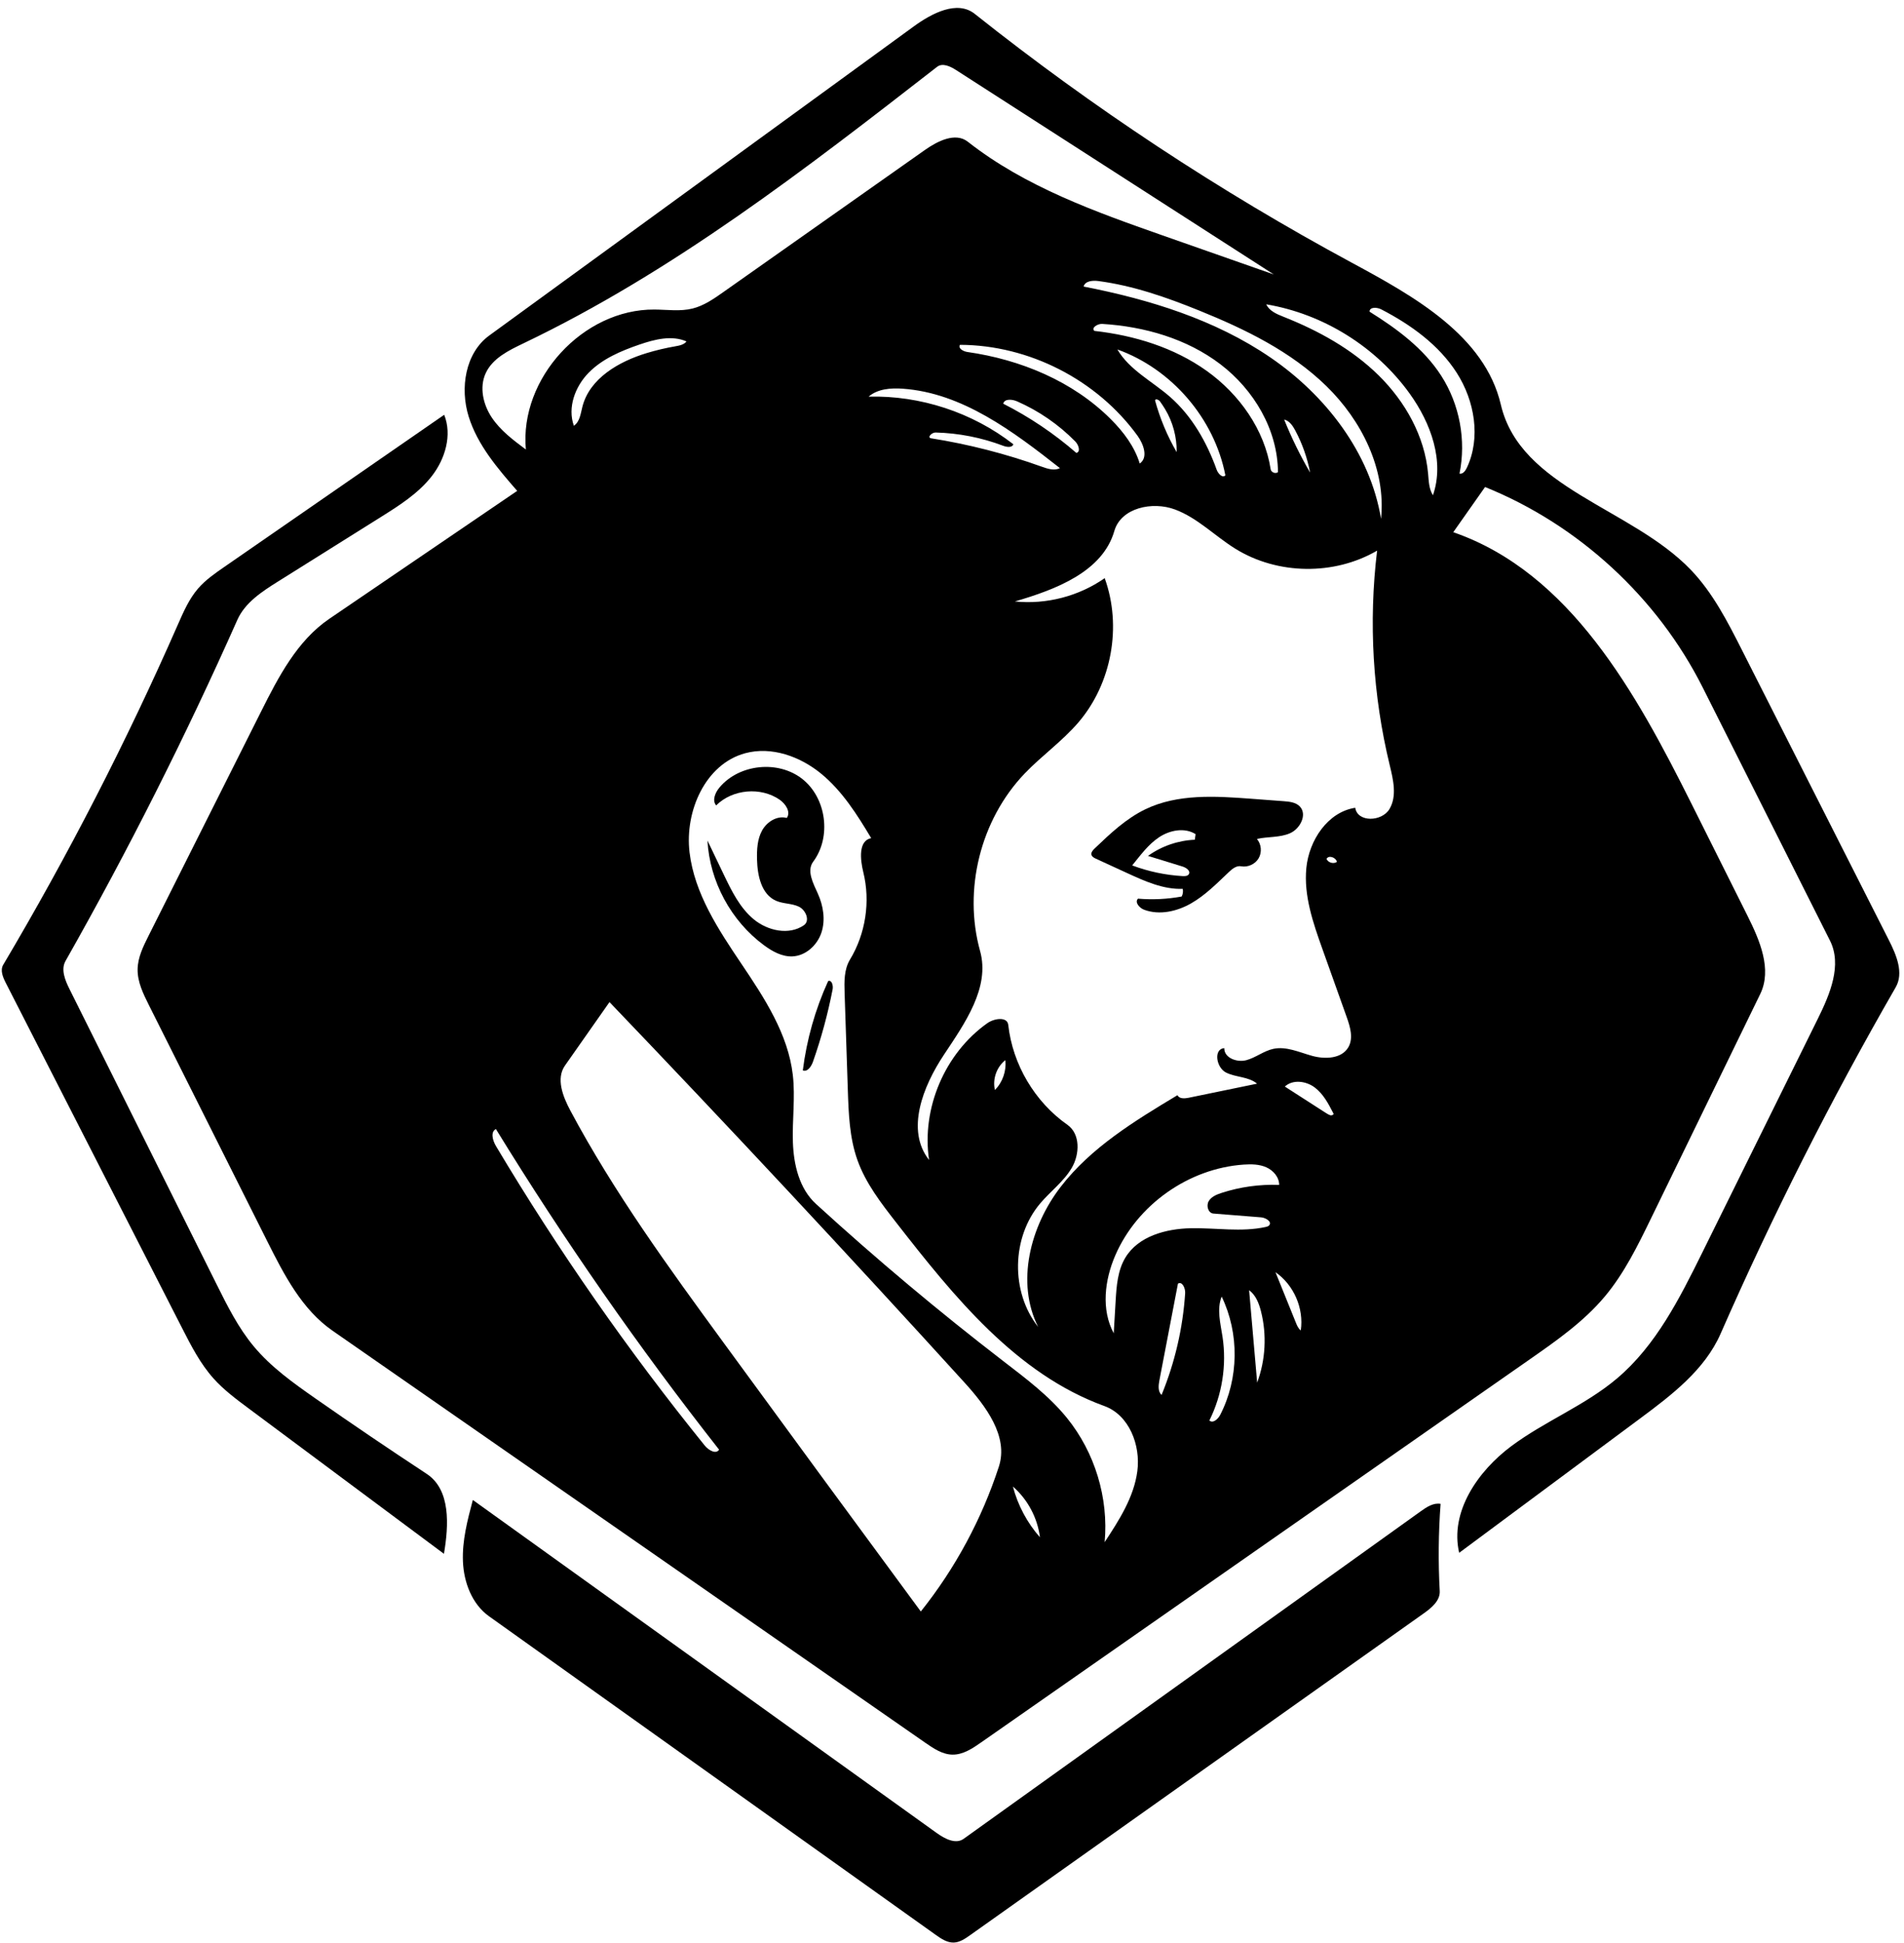 <?xml version="1.0" encoding="UTF-8"?>
<!DOCTYPE svg PUBLIC '-//W3C//DTD SVG 1.0//EN'
          'http://www.w3.org/TR/2001/REC-SVG-20010904/DTD/svg10.dtd'>
<svg fill="none" height="758.0" preserveAspectRatio="xMidYMid meet" stroke="#000" stroke-linecap="round" stroke-linejoin="round" style="fill: none;" version="1.0" viewBox="-0.7 -3.1 743.2 758.0" width="743.2" xmlns="http://www.w3.org/2000/svg" xmlns:xlink="http://www.w3.org/1999/xlink" zoomAndPan="magnify"
><g id="change1_1"
  ><path class="selected" d="M316.631 411.147 C315.985 412.985 314.486 415.228 312.67 414.523 C314.176 402.491 317.523 390.692 322.557 379.66 C323.96 379.097 324.593 381.41 324.304 382.894 C322.438 392.481 319.871 401.933 316.631 411.147 z" fill="#000" stroke="none"
  /></g
  ><g id="change1_2"
  ><path class="selected" d="M364.524 751.773 C306.416 710.35 248.308 668.927 190.201 627.505 C183.558 622.769 180.355 614.333 180.005 606.182 C179.655 598.032 181.769 590 183.866 582.116 C244.216 625.424 304.565 668.732 364.914 712.04 C368.041 714.284 372.313 716.563 375.442 714.322 C434.939 671.709 494.436 629.096 553.933 586.483 C556.218 584.847 558.849 583.126 561.614 583.631 C560.774 594.95 560.662 606.322 561.279 617.655 C561.481 621.375 558.105 624.187 555.065 626.343 C496.014 668.211 436.963 710.079 377.912 751.947 C375.999 753.303 373.936 754.712 371.592 754.787 C368.983 754.87 366.649 753.288 364.524 751.773 z" fill="#000" stroke="none"
  /></g
  ><g id="change1_3"
  ><path class="selected" d="M24.885 371.809 C22.983 375.165 24.702 379.337 26.423 382.789 C45.561 421.179 64.699 459.57 83.837 497.96 C88.043 506.399 92.305 514.922 98.335 522.17 C105.079 530.275 113.78 536.481 122.426 542.516 C136.755 552.519 151.225 562.319 165.829 571.914 C175.275 578.119 174.477 591.977 172.586 603.12 C147.139 584.186 121.692 565.252 96.245 546.318 C91.469 542.765 86.659 539.181 82.683 534.752 C77.515 528.996 73.937 522.023 70.418 515.135 C47.461 470.209 24.504 425.284 1.547 380.358 C0.419 378.149 -0.706 375.45 0.559 373.316 C25.952 330.485 48.742 286.111 68.76 240.519 C70.929 235.58 73.119 230.54 76.657 226.467 C79.534 223.155 83.183 220.624 86.791 218.128 C115.422 198.329 144.053 178.53 172.684 158.73 C175.855 166.657 173.072 175.971 167.817 182.7 C162.562 189.428 155.173 194.099 147.939 198.633 C134.539 207.032 121.139 215.43 107.739 223.829 C101.507 227.735 94.933 232.024 91.946 238.745 C71.77 284.153 49.381 328.578 24.885 371.809 z" fill="#000" stroke="none"
  /></g
  ><g id="change1_4"
  ><path class="selected" d="M439.412 337.598 C435.288 335.702 431.164 333.806 427.04 331.911 C426.332 331.585 425.545 331.171 425.343 330.418 C425.096 329.499 425.846 328.639 426.534 327.981 C432.616 322.169 438.833 316.26 446.416 312.617 C459.007 306.568 473.683 307.483 487.612 308.529 C491.882 308.849 496.153 309.17 500.423 309.491 C502.625 309.656 505.028 309.91 506.591 311.47 C509.697 314.571 506.864 320.23 502.844 321.989 C498.824 323.749 494.199 323.253 489.916 324.212 C491.661 326.252 491.951 329.41 490.606 331.733 C489.261 334.056 486.378 335.378 483.74 334.881 C481.939 334.541 480.294 335.879 478.963 337.139 C474.327 341.526 469.802 346.158 464.264 349.332 C458.727 352.506 451.88 354.071 445.9 351.841 C444.052 351.151 442.107 348.906 443.503 347.511 C449.186 347.991 454.934 347.713 460.545 346.684 C461.03 345.775 461.181 344.693 460.964 343.685 C453.431 343.964 446.261 340.747 439.412 337.598 M465.979 322.339 C461.689 319.647 455.88 320.774 451.671 323.591 C447.462 326.407 444.433 330.618 441.236 334.546 C447.554 336.917 454.233 338.327 460.971 338.713 C461.847 338.763 462.9 338.707 463.35 337.953 C464.11 336.679 462.334 335.423 460.915 334.987 C456.41 333.602 451.904 332.217 447.399 330.831 C452.708 327.016 459.148 324.793 465.681 324.522 C465.78 323.794 465.88 323.066 465.979 322.339 z" fill="#000" stroke="none"
  /></g
  ><g id="change1_5"
  ><path class="selected" d="M302.23 348.344 C296.495 345.847 294.944 338.501 294.795 332.247 C294.702 328.364 294.896 324.307 296.773 320.907 C298.65 317.506 302.666 315.001 306.411 316.03 C308.069 313.714 305.969 310.525 303.625 308.907 C296.219 303.796 285.218 304.784 278.841 311.134 C277.181 309.155 278.479 306.118 280.139 304.139 C287.849 294.947 303.094 293.392 312.501 300.838 C321.909 308.284 323.897 323.478 316.721 333.094 C314.074 336.641 316.72 341.511 318.536 345.548 C320.672 350.296 321.566 355.801 319.936 360.745 C318.305 365.689 313.78 369.838 308.578 370.038 C304.544 370.194 300.772 368.095 297.522 365.701 C284.645 356.217 276.321 340.81 275.448 324.841 C277.57 329.268 279.692 333.695 281.814 338.123 C284.864 344.488 288.075 351.062 293.511 355.565 C298.948 360.068 307.283 361.892 313.09 357.879 C315.6 356.144 313.836 351.902 311.071 350.61 C308.306 349.319 305.028 349.562 302.23 348.344 z" fill="#000" stroke="none"
  /></g
  ><g id="change1_6"
  ><path class="selected" d="M578.976 186.911 C574.838 192.787 570.7 198.663 566.561 204.54 C612.152 220.303 637.941 267.279 659.519 310.422 C666.838 325.055 674.157 339.688 681.475 354.321 C686.24 363.848 691.053 375.127 686.389 384.704 C672.173 413.897 657.958 443.089 643.742 472.282 C638.55 482.943 633.281 493.724 625.654 502.804 C617.489 512.525 606.949 519.907 596.538 527.172 C525.105 577.023 453.672 626.875 382.238 676.726 C378.858 679.085 375.173 681.542 371.052 681.47 C367.175 681.402 363.738 679.104 360.554 676.892 C283.385 623.274 206.216 569.656 129.046 516.039 C117.148 507.772 110.191 494.275 103.697 481.325 C88.27 450.563 72.843 419.801 57.416 389.039 C55.202 384.624 52.935 379.988 53.015 375.049 C53.09 370.441 55.204 366.143 57.272 362.024 C71.909 332.868 86.546 303.712 101.183 274.556 C107.984 261.009 115.29 246.871 127.822 238.342 C152.275 221.701 176.728 205.059 201.181 188.418 C193.542 179.655 185.705 170.546 182.244 159.447 C178.783 148.348 180.883 134.636 190.283 127.795 C245.526 87.59 300.77 47.385 356.013 7.18 C363.067 2.047 372.945 -3.115 379.775 2.312 C425.881 38.942 475.229 71.489 527.054 99.448 C551.362 112.561 578.849 127.884 585.133 154.779 C592.767 187.448 636.01 195.005 659.259 219.192 C667.892 228.173 673.648 239.465 679.278 250.577 C698.407 288.331 717.536 326.084 736.665 363.838 C739.567 369.566 742.465 376.525 739.26 382.089 C714.044 425.855 691.217 470.997 670.915 517.248 C664.724 531.352 651.834 541.168 639.465 550.347 C615.934 567.809 592.402 585.271 568.871 602.732 C565.152 586.806 576.095 570.896 589.208 561.123 C602.322 551.351 617.993 545.263 630.481 534.702 C645.698 521.833 654.936 503.44 663.769 485.576 C678.82 455.136 693.871 424.696 708.922 394.256 C713.64 384.715 718.391 373.391 713.608 363.883 C697.048 330.964 680.488 298.045 663.928 265.126 C646.25 229.983 615.457 201.632 578.976 186.911 M528.297 312.058 C529.163 317.829 538.72 317.545 541.682 312.517 C544.644 307.489 543.142 301.144 541.766 295.473 C535.135 268.152 533.457 239.636 536.836 211.726 C520.105 221.492 497.989 221.201 481.52 211 C473.523 206.046 466.746 198.952 457.93 195.672 C449.114 192.391 436.871 195.017 434.268 204.057 C429.675 220.005 411.372 226.915 395.439 231.559 C407.707 232.817 420.39 229.528 430.502 222.468 C437.289 241.214 433.26 263.464 420.332 278.64 C413.999 286.075 405.862 291.755 399.13 298.83 C382.011 316.82 375.216 344.019 381.863 367.946 C385.824 382.202 375.906 396.133 367.72 408.458 C359.534 420.782 352.781 437.851 361.95 449.463 C358.938 429.342 368.078 407.88 384.672 396.109 C387.386 394.184 392.49 393.456 392.857 396.763 C394.578 412.237 403.216 426.812 415.963 435.751 C421.03 439.304 420.782 447.205 417.651 452.543 C414.519 457.88 409.348 461.664 405.35 466.388 C394.107 479.671 393.74 500.935 404.518 514.598 C395.805 497.215 401.432 475.4 413.293 459.993 C425.154 444.586 442.227 434.215 458.892 424.199 C459.608 425.636 461.663 425.529 463.235 425.205 C472.148 423.37 481.061 421.535 489.974 419.7 C486.674 416.914 481.739 417.289 477.875 415.359 C474.011 413.429 472.88 406.136 477.189 405.844 C477.087 409.644 482.134 411.516 485.804 410.527 C489.474 409.537 492.574 406.927 496.289 406.122 C501.389 405.017 506.483 407.477 511.515 408.858 C516.547 410.239 523.03 409.981 525.625 405.454 C527.646 401.929 526.32 397.509 524.954 393.683 C521.808 384.869 518.662 376.056 515.516 367.242 C511.863 357.009 508.154 346.359 509.211 335.545 C510.269 324.73 517.556 313.706 528.297 312.058 M219.832 412.626 C216.258 417.718 218.994 424.692 221.922 430.181 C238.965 462.119 260.356 491.5 281.719 520.726 C307.317 555.744 332.985 590.71 358.723 625.625 C372.154 608.816 382.529 589.572 389.19 569.113 C393.052 557.25 384.052 545.396 375.657 536.168 C330.147 486.143 283.993 436.704 237.208 387.869 C231.416 396.122 225.624 404.374 219.832 412.626 M330.233 422.108 C329.815 409.52 329.398 396.932 328.98 384.344 C328.832 379.875 328.755 375.118 331.072 371.295 C337.186 361.21 339.104 348.668 336.286 337.217 C335.056 332.22 334.304 324.871 339.358 323.905 C333.891 314.763 328.095 305.555 319.868 298.789 C311.64 292.023 300.458 287.995 290.175 290.774 C274.607 294.98 266.538 313.434 268.451 329.446 C270.365 345.457 279.649 359.496 288.658 372.87 C297.667 386.244 306.923 400.311 308.768 416.331 C309.772 425.044 308.503 433.857 308.803 442.623 C309.103 451.389 311.315 460.69 317.792 466.604 C341.302 488.072 365.717 508.549 390.951 527.962 C399.755 534.735 408.754 541.47 415.753 550.096 C426.665 563.545 432.07 581.334 430.482 598.58 C436.119 590.008 441.906 581.049 443.243 570.877 C444.58 560.706 440.035 548.977 430.391 545.476 C395.978 532.985 371.638 502.751 349.125 473.882 C343.208 466.294 337.194 458.534 333.973 449.467 C330.877 440.757 330.54 431.347 330.233 422.108 M454.006 89.066 C468.177 94.039 482.348 99.012 496.519 103.984 C455.173 77.398 413.827 50.811 372.482 24.225 C370.226 22.775 367.188 21.336 365.071 22.981 C313.836 62.78 262.096 102.894 203.568 130.885 C197.825 133.632 191.572 136.694 188.897 142.471 C186.333 148.009 187.879 154.752 191.275 159.822 C194.671 164.892 199.667 168.635 204.564 172.276 C202.006 144.551 226.889 117.465 254.731 117.668 C259.733 117.704 264.828 118.482 269.68 117.262 C274.094 116.151 277.926 113.477 281.647 110.855 C307.835 92.401 334.022 73.947 360.21 55.493 C365.248 51.943 372.223 48.383 377.069 52.192 C399.536 69.85 427.042 79.604 454.006 89.066 M434.654 486.648 C430.473 496.283 429.061 507.829 434.03 517.082 C434.275 512.927 434.519 508.772 434.763 504.617 C435.108 498.731 435.533 492.579 438.589 487.536 C443.64 479.2 454.394 476.287 464.139 476.098 C473.883 475.909 483.774 477.686 493.299 475.62 C493.815 475.508 494.365 475.364 494.708 474.961 C495.902 473.559 493.388 471.999 491.552 471.853 C485.349 471.359 479.146 470.865 472.943 470.372 C470.904 470.209 470.062 467.348 471.081 465.575 C472.1 463.802 474.166 462.953 476.111 462.32 C483.346 459.965 490.999 458.903 498.601 459.199 C498.622 456.202 496.339 453.554 493.603 452.333 C490.866 451.112 487.758 451.067 484.769 451.27 C463.315 452.731 443.213 466.922 434.654 486.648 M467.382 118.055 C454.674 112.914 441.609 108.333 428.018 106.547 C425.786 106.254 422.809 106.517 422.274 108.702 C447.954 113.713 473.549 121.587 495.152 136.348 C516.755 151.109 534.094 173.503 538.368 199.316 C540.355 180.073 530.839 160.97 516.979 147.473 C503.119 133.975 485.316 125.31 467.382 118.055 M274.405 560.908 C275.838 562.68 278.782 564.422 279.983 562.485 C248.576 522.507 219.473 480.718 192.866 437.397 C190.641 438.56 191.629 441.923 192.915 444.079 C217.267 484.886 244.521 523.96 274.405 560.908 M493.562 115.634 C494.756 118.243 497.706 119.467 500.373 120.524 C513.948 125.907 527.016 133.101 537.424 143.345 C547.832 153.588 555.434 167.117 556.732 181.662 C556.991 184.571 557.051 187.662 558.633 190.117 C563.23 176.822 557.812 161.97 549.606 150.543 C536.435 132.203 515.831 119.369 493.562 115.634 M426.491 126.004 C442.069 127.746 457.562 132.485 470.317 141.596 C483.072 150.708 492.873 164.492 495.287 179.98 C495.477 181.197 497.166 181.864 498.136 181.106 C498.043 164.628 488.769 148.984 475.657 139.004 C462.545 129.023 445.993 124.286 429.545 123.274 C427.726 123.162 425.099 124.829 426.491 126.004 M338.344 151.648 C358.563 151.129 378.893 157.816 394.856 170.235 C394.348 171.653 392.278 171.353 390.87 170.82 C382.454 167.63 373.498 165.873 364.501 165.645 C363.057 165.608 361.198 167.47 362.584 167.878 C377.333 170.209 391.862 173.929 405.916 178.974 C408.224 179.803 410.847 180.655 413.037 179.551 C394.723 165.175 374.893 150.189 351.668 148.552 C346.999 148.223 341.898 148.602 338.344 151.648 M571.844 179.45 C577.389 167.712 574.918 153.287 567.917 142.354 C560.916 131.421 549.969 123.561 538.44 117.592 C536.766 116.725 533.811 116.625 533.901 118.509 C544.603 125.173 555.048 132.897 561.865 143.502 C569.043 154.668 571.658 168.676 568.992 181.68 C570.268 181.972 571.284 180.634 571.844 179.45 M376.841 134.218 C397.639 137.177 418.086 145.618 432.927 160.486 C437.825 165.394 442.152 171.102 444.175 177.734 C447.552 175.484 445.71 170.214 443.329 166.928 C427.523 145.11 400.955 131.507 374.013 131.438 C373.153 132.772 375.269 133.994 376.841 134.218 M455.99 151.726 C464.555 159.209 470.357 169.437 474.201 180.141 C474.756 181.689 476.502 183.571 477.609 182.355 C473.3 160.205 456.699 140.863 435.459 133.246 C440.146 141.241 449.01 145.629 455.99 151.726 M226.626 155.606 C229.432 144.534 240.833 137.944 251.769 134.645 C255.403 133.548 259.104 132.672 262.845 132.023 C264.468 131.741 266.261 131.41 267.27 130.108 C261.497 127.593 254.826 129.297 248.871 131.342 C241.696 133.806 234.472 136.863 229.137 142.256 C223.803 147.649 220.735 155.884 223.305 163.021 C225.61 161.469 225.943 158.3 226.626 155.606 M471.368 551.093 C472.689 552.382 474.732 550.578 475.578 548.938 C482.89 534.756 483.112 517.13 476.16 502.767 C474.18 507.699 475.708 513.235 476.501 518.49 C478.167 529.54 476.349 541.09 471.368 551.093 M459.092 497.725 C456.683 510.284 454.273 522.843 451.864 535.402 C451.483 537.392 451.216 539.767 452.698 541.149 C457.893 528.526 461.017 515.054 461.909 501.433 C462.036 499.49 460.711 496.643 459.092 497.725 M396.311 153.492 C394.39 152.652 391.404 152.366 390.896 154.401 C401.153 159.599 410.766 166.069 419.443 173.616 C421.216 173.172 420.314 170.453 419.033 169.149 C412.547 162.548 404.789 157.202 396.311 153.492 M490.015 536.329 C493.3 527.48 493.825 517.629 491.498 508.482 C490.708 505.376 489.463 502.165 486.874 500.277 C487.921 512.294 488.968 524.311 490.015 536.329 M516.634 430.992 C517.237 431.379 517.847 431.771 518.526 432.001 C519.152 432.214 520.181 431.697 519.729 431.215 C517.814 427.484 515.785 423.617 512.413 421.124 C509.041 418.631 503.905 417.984 500.816 420.82 C506.089 424.211 511.362 427.601 516.634 430.992 M497.164 493.248 C499.828 499.835 502.491 506.423 505.155 513.01 C505.598 514.106 506.085 515.26 507.041 515.956 C508.298 507.353 504.315 498.194 497.164 493.248 M405.228 596.682 C404.274 589.092 400.441 581.899 394.673 576.875 C396.589 584.177 400.235 591.019 405.228 596.682 M454.055 156.479 C453.459 155.491 452.81 154.538 452.145 153.596 C451.647 152.892 450.384 152.287 450.153 153.117 C452.081 160.17 454.926 166.971 458.594 173.295 C458.686 167.413 457.094 161.515 454.055 156.479 M510.688 181.283 C509.595 175.575 507.643 170.034 504.916 164.902 C503.926 163.038 502.614 161.06 500.555 160.595 C503.429 167.723 506.818 174.643 510.688 181.283 M387.649 422.164 C390.649 419.149 392.188 414.744 391.719 410.517 C388.311 413.206 386.657 417.938 387.649 422.164 M517.117 332.073 C517.795 333.504 519.843 334.061 521.152 333.17 C520.729 331.324 517.685 330.372 517.043 332.154 z" fill="#000" stroke="none"
  /></g
></svg
>
